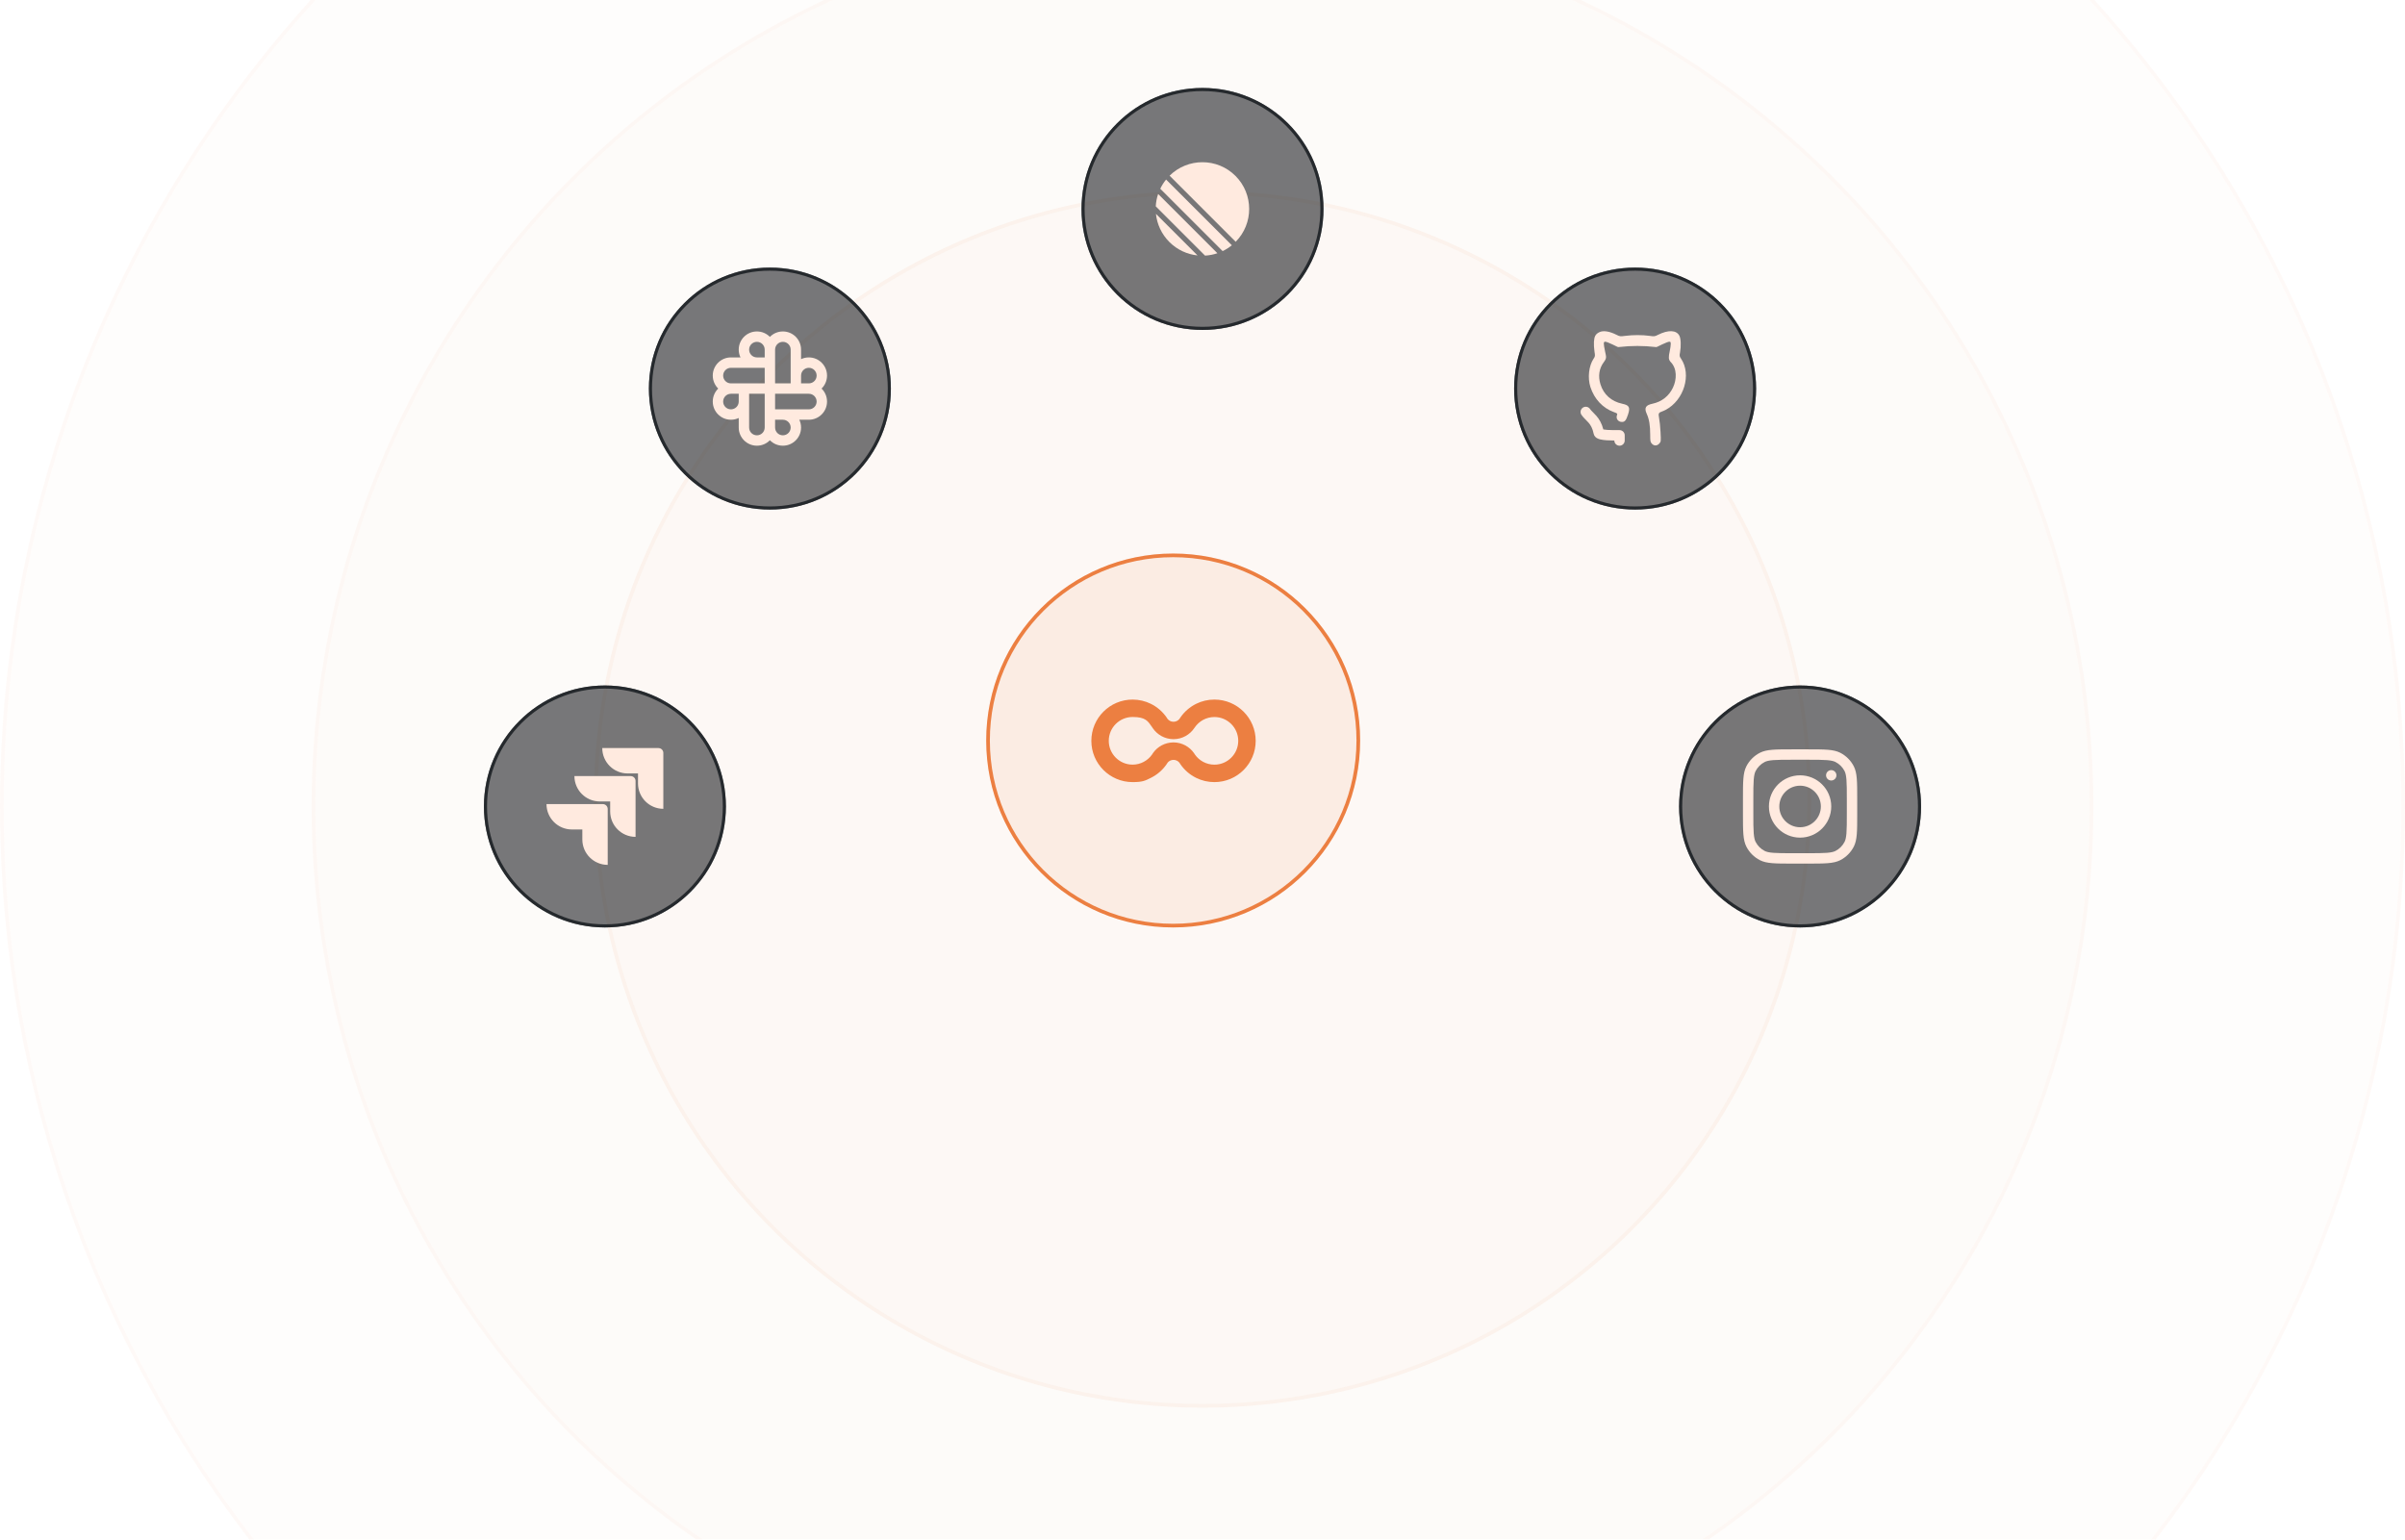<svg width="656" height="420" viewBox="0 0 656 420" fill="none" xmlns="http://www.w3.org/2000/svg">
<g opacity="0.3">
<circle cx="328" cy="220" r="328" fill="#EC7F41" fill-opacity="0.05"/>
<circle cx="328" cy="220" r="327.5" stroke="#EC7F41" stroke-opacity="0.1"/>
</g>
<g opacity="0.5">
<circle cx="328" cy="218" r="166" fill="#EC7F41" fill-opacity="0.05"/>
<circle cx="328" cy="218" r="165.5" stroke="#EC7F41" stroke-opacity="0.1"/>
</g>
<g opacity="0.3">
<circle cx="328" cy="220" r="243" fill="#EC7F41" fill-opacity="0.05"/>
<circle cx="328" cy="220" r="242.5" stroke="#EC7F41" stroke-opacity="0.1"/>
</g>
<g filter="url(#filter0_b_1_6)">
<circle cx="165" cy="220" r="33" fill="#1E2023" fill-opacity="0.6"/>
<circle cx="165" cy="220" r="32.578" stroke="#25292D" stroke-width="0.844"/>
</g>
<path d="M179.622 204.067H164.276C164.276 207.891 167.376 210.991 171.2 210.991H174.027V213.723C174.03 217.538 177.119 220.631 180.931 220.642H180.932V205.402C180.932 205.4 180.932 205.399 180.932 205.397C180.932 204.669 180.347 204.078 179.623 204.068H179.622V204.067ZM172.029 211.71H156.683C156.685 215.534 159.784 218.634 163.608 218.634H166.434V221.366C166.437 225.189 169.535 228.286 173.358 228.29V213.041C173.358 212.306 172.763 211.711 172.029 211.711V211.71ZM164.43 219.353H149.066C149.069 223.178 152.17 226.277 155.995 226.277C156.001 226.277 156.008 226.277 156.014 226.277H158.841V229.008C158.841 232.831 161.94 235.93 165.763 235.932V220.687C165.763 219.95 165.165 219.353 164.428 219.353H164.43Z" fill="#FFEADF"/>
<g filter="url(#filter1_b_1_6)">
<circle cx="491" cy="220" r="33" fill="#1E2023" fill-opacity="0.6"/>
<circle cx="491" cy="220" r="32.578" stroke="#25292D" stroke-width="0.844"/>
</g>
<path fill-rule="evenodd" clip-rule="evenodd" d="M491 228.5C495.694 228.5 499.5 224.694 499.5 220C499.5 215.306 495.694 211.5 491 211.5C486.306 211.5 482.5 215.306 482.5 220C482.5 224.694 486.306 228.5 491 228.5ZM491 225.667C494.13 225.667 496.667 223.13 496.667 220C496.667 216.87 494.13 214.333 491 214.333C487.87 214.333 485.333 216.87 485.333 220C485.333 223.13 487.87 225.667 491 225.667Z" fill="#FFEADF"/>
<path d="M499.5 210.083C498.717 210.083 498.083 210.718 498.083 211.5C498.083 212.282 498.717 212.917 499.5 212.917C500.282 212.917 500.916 212.282 500.916 211.5C500.916 210.718 500.282 210.083 499.5 210.083Z" fill="#FFEADF"/>
<path fill-rule="evenodd" clip-rule="evenodd" d="M476.343 209.058C475.417 210.876 475.417 213.256 475.417 218.017V221.983C475.417 226.744 475.417 229.124 476.343 230.942C477.158 232.542 478.459 233.842 480.058 234.657C481.876 235.583 484.257 235.583 489.017 235.583H492.984C497.744 235.583 500.124 235.583 501.943 234.657C503.542 233.842 504.842 232.542 505.657 230.942C506.584 229.124 506.584 226.744 506.584 221.983V218.017C506.584 213.256 506.584 210.876 505.657 209.058C504.842 207.458 503.542 206.158 501.943 205.343C500.124 204.417 497.744 204.417 492.984 204.417H489.017C484.257 204.417 481.876 204.417 480.058 205.343C478.459 206.158 477.158 207.458 476.343 209.058ZM492.984 207.25H489.017C486.59 207.25 484.94 207.252 483.665 207.356C482.423 207.458 481.788 207.642 481.344 207.868C480.278 208.411 479.411 209.278 478.868 210.344C478.642 210.787 478.458 211.422 478.357 212.665C478.253 213.94 478.25 215.59 478.25 218.017V221.983C478.25 224.41 478.253 226.06 478.357 227.335C478.458 228.578 478.642 229.213 478.868 229.656C479.411 230.722 480.278 231.589 481.344 232.132C481.788 232.358 482.423 232.542 483.665 232.644C484.94 232.748 486.59 232.75 489.017 232.75H492.984C495.411 232.75 497.06 232.748 498.336 232.644C499.578 232.542 500.213 232.358 500.656 232.132C501.723 231.589 502.589 230.722 503.133 229.656C503.358 229.213 503.542 228.578 503.644 227.335C503.748 226.06 503.75 224.41 503.75 221.983V218.017C503.75 215.59 503.748 213.94 503.644 212.665C503.542 211.422 503.358 210.787 503.133 210.344C502.589 209.278 501.723 208.411 500.656 207.868C500.213 207.642 499.578 207.458 498.336 207.356C497.06 207.252 495.411 207.25 492.984 207.25Z" fill="#FFEADF"/>
<g filter="url(#filter2_b_1_6)">
<circle cx="210" cy="106" r="33" fill="#1E2023" fill-opacity="0.6"/>
<circle cx="210" cy="106" r="32.578" stroke="#25292D" stroke-width="0.844"/>
</g>
<path fill-rule="evenodd" clip-rule="evenodd" d="M224.095 106C225.014 105.1 225.584 103.846 225.584 102.458C225.584 99.72 223.364 97.5 220.625 97.5C219.865 97.5 219.144 97.671 218.5 97.977V95.375C218.5 92.637 216.28 90.417 213.542 90.417C212.155 90.417 210.9 90.987 210 91.905C209.1 90.987 207.846 90.417 206.459 90.417C203.72 90.417 201.5 92.637 201.5 95.375C201.5 96.135 201.672 96.856 201.977 97.5H199.375C196.637 97.5 194.417 99.72 194.417 102.458C194.417 103.846 194.987 105.1 195.905 106C194.987 106.9 194.417 108.154 194.417 109.542C194.417 112.28 196.637 114.5 199.375 114.5C200.136 114.5 200.856 114.329 201.5 114.023V116.625C201.5 119.363 203.72 121.583 206.459 121.583C207.846 121.583 209.1 121.014 210 120.095C210.9 121.014 212.155 121.583 213.542 121.583C216.28 121.583 218.5 119.363 218.5 116.625C218.5 115.865 218.329 115.144 218.023 114.5H220.625C223.364 114.5 225.584 112.28 225.584 109.542C225.584 108.154 225.014 106.9 224.095 106ZM206.459 93.25C207.632 93.25 208.584 94.201 208.584 95.375V97.5H206.459C205.285 97.5 204.334 96.549 204.334 95.375C204.334 94.201 205.285 93.25 206.459 93.25ZM211.417 95.375C211.417 94.201 212.368 93.25 213.542 93.25C214.716 93.25 215.667 94.201 215.667 95.375V104.583H211.417V95.375ZM208.584 104.583V100.333H199.375C198.202 100.333 197.25 101.285 197.25 102.458C197.25 103.632 198.202 104.583 199.375 104.583H208.584ZM218.5 104.583H220.625C221.799 104.583 222.75 103.632 222.75 102.458C222.75 101.285 221.799 100.333 220.625 100.333C219.452 100.333 218.5 101.285 218.5 102.458V104.583ZM220.625 107.417H211.417V111.667H220.625C221.799 111.667 222.75 110.715 222.75 109.542C222.75 108.368 221.799 107.417 220.625 107.417ZM213.542 114.5H211.417V116.625C211.417 117.799 212.368 118.75 213.542 118.75C214.716 118.75 215.667 117.799 215.667 116.625C215.667 115.451 214.716 114.5 213.542 114.5ZM208.584 107.417H204.334V116.625C204.334 117.799 205.285 118.75 206.459 118.75C207.632 118.75 208.584 117.799 208.584 116.625V107.417ZM199.375 107.417H201.5V109.542C201.5 110.715 200.549 111.667 199.375 111.667C198.202 111.667 197.25 110.715 197.25 109.542C197.25 108.368 198.202 107.417 199.375 107.417Z" fill="#FFEADF"/>
<g filter="url(#filter3_b_1_6)">
<circle cx="328" cy="57" r="33" fill="#1E2023" fill-opacity="0.6"/>
<circle cx="328" cy="57" r="32.578" stroke="#25292D" stroke-width="0.844"/>
</g>
<path d="M315.3 58.336C315.594 61.14 316.815 63.866 318.964 66.016C321.114 68.165 323.839 69.386 326.644 69.68L315.3 58.336Z" fill="#FFEADF"/>
<path d="M315.25 56.283L328.697 69.73C329.838 69.666 330.972 69.45 332.066 69.08L315.9 52.913C315.53 54.008 315.314 55.142 315.25 56.283Z" fill="#FFEADF"/>
<path d="M316.479 51.489L333.491 68.501C334.373 68.078 335.217 67.548 336.003 66.91L318.069 48.977C317.432 49.763 316.901 50.606 316.479 51.489Z" fill="#FFEADF"/>
<path d="M319.023 47.926C324.007 43.005 332.037 43.025 336.996 47.984C341.956 52.944 341.976 60.974 337.054 65.957L319.023 47.926Z" fill="#FFEADF"/>
<g filter="url(#filter4_b_1_6)">
<circle cx="446" cy="106" r="33" fill="#1E2023" fill-opacity="0.6"/>
<circle cx="446" cy="106" r="32.578" stroke="#25292D" stroke-width="0.844"/>
</g>
<path d="M434.772 93.241C434.854 91.782 435.203 91.147 436.202 90.638C437.278 90.089 438.974 90.344 440.971 91.355C441.83 91.791 441.918 91.8 443.425 91.607C445.428 91.35 448.006 91.351 449.855 91.609C451.253 91.804 451.344 91.795 452.206 91.358C455.04 89.923 457.277 90.017 458.087 91.605C458.491 92.397 458.566 94.454 458.253 96.15C458.079 97.09 458.097 97.207 458.516 97.825C461.462 102.166 459.34 109.204 454.291 111.83C453.905 112.031 453.579 112.156 453.314 112.257C452.499 112.568 452.252 112.663 452.551 114.095C452.695 114.783 452.869 116.496 452.937 117.9C453.061 120.439 453.059 120.457 452.614 120.975C452.008 121.679 451.134 121.691 450.542 121.003C450.156 120.554 450.118 120.342 450.118 118.61C450.118 116.052 449.838 114.351 449.175 112.893C448.387 111.159 448.971 110.512 450.774 110.124C453.279 109.586 455.235 108.04 456.326 105.737C457.363 103.549 457.519 100.525 455.644 98.685C455.111 98.052 455.074 97.478 455.455 95.748C455.597 95.101 455.716 94.267 455.72 93.894C455.725 93.304 455.672 93.215 455.31 93.215C455.081 93.215 454.205 93.548 453.365 93.956L452.024 94.606C451.902 94.665 451.765 94.688 451.631 94.672C448.22 94.281 444.979 94.275 441.552 94.674C441.417 94.689 441.28 94.667 441.158 94.607L439.817 93.957C438.977 93.549 438.101 93.215 437.872 93.215C437.343 93.215 437.335 93.606 437.818 95.929C438.112 97.347 438.311 97.663 437.458 98.797C436.181 100.497 435.862 102.608 436.547 104.826C437.41 107.622 439.525 109.51 442.497 110.14C444.289 110.52 444.757 111.015 444.073 113.07C443.535 114.687 443.194 115.104 442.411 115.104C441.358 115.104 440.698 114.191 441.061 113.237C441.221 112.816 441.174 112.771 440.187 112.411C437.175 111.313 434.872 108.852 433.819 105.607C433.005 103.098 433.363 99.834 434.669 97.861C435.113 97.189 435.12 97.132 434.913 95.846C434.795 95.118 434.732 93.946 434.772 93.241Z" fill="#FFEADF"/>
<path d="M433.721 111.589C433.287 110.938 432.407 110.762 431.756 111.196C431.105 111.63 430.929 112.51 431.363 113.161C431.683 113.642 432.067 114.036 432.392 114.362C432.452 114.422 432.511 114.48 432.568 114.536C432.84 114.807 433.081 115.046 433.323 115.33C433.858 115.958 434.391 116.804 434.694 118.32C434.829 118.995 435.315 119.359 435.584 119.518C435.875 119.69 436.194 119.792 436.456 119.858C436.993 119.993 437.644 120.063 438.262 120.104C438.941 120.149 439.676 120.164 440.333 120.168C440.334 120.95 440.968 121.583 441.75 121.583C442.533 121.583 443.167 120.949 443.167 120.167V118.75C443.167 117.968 442.533 117.333 441.75 117.333C441.617 117.333 441.472 117.334 441.319 117.334C440.488 117.337 439.404 117.34 438.45 117.277C437.989 117.247 437.611 117.203 437.334 117.151C436.906 115.473 436.216 114.357 435.48 113.493C435.154 113.111 434.817 112.776 434.543 112.504C434.491 112.454 434.442 112.405 434.396 112.358C434.079 112.042 433.872 111.817 433.721 111.589Z" fill="#FFEADF"/>
<g filter="url(#filter5_b_1_6)">
<circle cx="320" cy="202" r="51" fill="#EC7F41" fill-opacity="0.1"/>
<circle cx="320" cy="202" r="50.5" stroke="#EC7F41"/>
</g>
<g filter="url(#filter6_d_1_6)">
<path d="M331.244 190.84C329.469 190.84 327.791 191.249 326.298 191.984C324.524 192.853 323.016 194.174 321.918 195.8C321.866 195.904 321.799 196.001 321.732 196.09C321.353 196.58 320.759 196.892 320.091 196.892C319.423 196.892 318.851 196.587 318.472 196.12C318.383 196.016 318.309 195.897 318.249 195.771C317.151 194.159 315.643 192.845 313.883 191.984C312.391 191.256 310.713 190.84 308.938 190.84C302.723 190.84 297.682 195.882 297.682 202.097C297.682 208.312 302.723 213.354 308.938 213.354C311.715 213.354 312.391 212.945 313.883 212.21C315.628 211.356 317.128 210.057 318.22 208.46C318.301 208.297 318.398 208.148 318.509 208.015C318.888 207.569 319.46 207.287 320.091 207.287C320.722 207.287 321.309 207.577 321.687 208.037C321.791 208.156 321.873 208.29 321.947 208.438C323.039 210.042 324.539 211.349 326.298 212.21C327.791 212.945 329.476 213.354 331.251 213.354C337.466 213.354 342.508 208.312 342.508 202.097C342.508 195.882 337.466 190.84 331.251 190.84H331.244ZM331.244 208.594C329.046 208.594 327.1 207.502 325.927 205.824C325.838 205.698 325.756 205.579 325.682 205.446C324.464 203.708 322.452 202.557 320.173 202.528C320.143 202.528 320.113 202.528 320.084 202.528C320.054 202.528 320.024 202.528 319.994 202.528C317.737 202.557 315.74 203.678 314.522 205.394C314.426 205.557 314.322 205.713 314.218 205.861C313.037 207.51 311.106 208.587 308.931 208.587C305.344 208.587 302.434 205.668 302.434 202.089C302.434 198.511 305.344 195.592 308.931 195.592C312.517 195.592 313.104 196.706 314.284 198.407C314.344 198.496 314.403 198.585 314.463 198.674C315.68 200.441 317.707 201.607 320.002 201.637C320.032 201.637 320.061 201.637 320.091 201.637C320.121 201.637 320.15 201.637 320.18 201.637C322.512 201.607 324.568 200.404 325.779 198.592C325.801 198.562 325.823 198.525 325.845 198.496C327.011 196.751 329.001 195.6 331.251 195.6C334.83 195.6 337.748 198.511 337.748 202.097C337.748 205.683 334.83 208.594 331.251 208.594H331.244Z" fill="#EC7F41"/>
</g>
<defs>
<filter id="filter0_b_1_6" x="128.624" y="183.624" width="72.751" height="72.751" filterUnits="userSpaceOnUse" color-interpolation-filters="sRGB">
<feFlood flood-opacity="0" result="BackgroundImageFix"/>
<feGaussianBlur in="BackgroundImageFix" stdDeviation="1.688"/>
<feComposite in2="SourceAlpha" operator="in" result="effect1_backgroundBlur_1_6"/>
<feBlend mode="normal" in="SourceGraphic" in2="effect1_backgroundBlur_1_6" result="shape"/>
</filter>
<filter id="filter1_b_1_6" x="454.624" y="183.624" width="72.751" height="72.751" filterUnits="userSpaceOnUse" color-interpolation-filters="sRGB">
<feFlood flood-opacity="0" result="BackgroundImageFix"/>
<feGaussianBlur in="BackgroundImageFix" stdDeviation="1.688"/>
<feComposite in2="SourceAlpha" operator="in" result="effect1_backgroundBlur_1_6"/>
<feBlend mode="normal" in="SourceGraphic" in2="effect1_backgroundBlur_1_6" result="shape"/>
</filter>
<filter id="filter2_b_1_6" x="173.624" y="69.624" width="72.751" height="72.751" filterUnits="userSpaceOnUse" color-interpolation-filters="sRGB">
<feFlood flood-opacity="0" result="BackgroundImageFix"/>
<feGaussianBlur in="BackgroundImageFix" stdDeviation="1.688"/>
<feComposite in2="SourceAlpha" operator="in" result="effect1_backgroundBlur_1_6"/>
<feBlend mode="normal" in="SourceGraphic" in2="effect1_backgroundBlur_1_6" result="shape"/>
</filter>
<filter id="filter3_b_1_6" x="291.624" y="20.625" width="72.751" height="72.751" filterUnits="userSpaceOnUse" color-interpolation-filters="sRGB">
<feFlood flood-opacity="0" result="BackgroundImageFix"/>
<feGaussianBlur in="BackgroundImageFix" stdDeviation="1.688"/>
<feComposite in2="SourceAlpha" operator="in" result="effect1_backgroundBlur_1_6"/>
<feBlend mode="normal" in="SourceGraphic" in2="effect1_backgroundBlur_1_6" result="shape"/>
</filter>
<filter id="filter4_b_1_6" x="409.624" y="69.624" width="72.751" height="72.751" filterUnits="userSpaceOnUse" color-interpolation-filters="sRGB">
<feFlood flood-opacity="0" result="BackgroundImageFix"/>
<feGaussianBlur in="BackgroundImageFix" stdDeviation="1.688"/>
<feComposite in2="SourceAlpha" operator="in" result="effect1_backgroundBlur_1_6"/>
<feBlend mode="normal" in="SourceGraphic" in2="effect1_backgroundBlur_1_6" result="shape"/>
</filter>
<filter id="filter5_b_1_6" x="265" y="147" width="110" height="110" filterUnits="userSpaceOnUse" color-interpolation-filters="sRGB">
<feFlood flood-opacity="0" result="BackgroundImageFix"/>
<feGaussianBlur in="BackgroundImageFix" stdDeviation="2"/>
<feComposite in2="SourceAlpha" operator="in" result="effect1_backgroundBlur_1_6"/>
<feBlend mode="normal" in="SourceGraphic" in2="effect1_backgroundBlur_1_6" result="shape"/>
</filter>
<filter id="filter6_d_1_6" x="277.682" y="170.84" width="84.826" height="62.513" filterUnits="userSpaceOnUse" color-interpolation-filters="sRGB">
<feFlood flood-opacity="0" result="BackgroundImageFix"/>
<feColorMatrix in="SourceAlpha" type="matrix" values="0 0 0 0 0 0 0 0 0 0 0 0 0 0 0 0 0 0 127 0" result="hardAlpha"/>
<feOffset/>
<feGaussianBlur stdDeviation="10"/>
<feComposite in2="hardAlpha" operator="out"/>
<feColorMatrix type="matrix" values="0 0 0 0 0.925 0 0 0 0 0.498 0 0 0 0 0.255 0 0 0 0.5 0"/>
<feBlend mode="normal" in2="BackgroundImageFix" result="effect1_dropShadow_1_6"/>
<feBlend mode="normal" in="SourceGraphic" in2="effect1_dropShadow_1_6" result="shape"/>
</filter>
</defs>
</svg>
